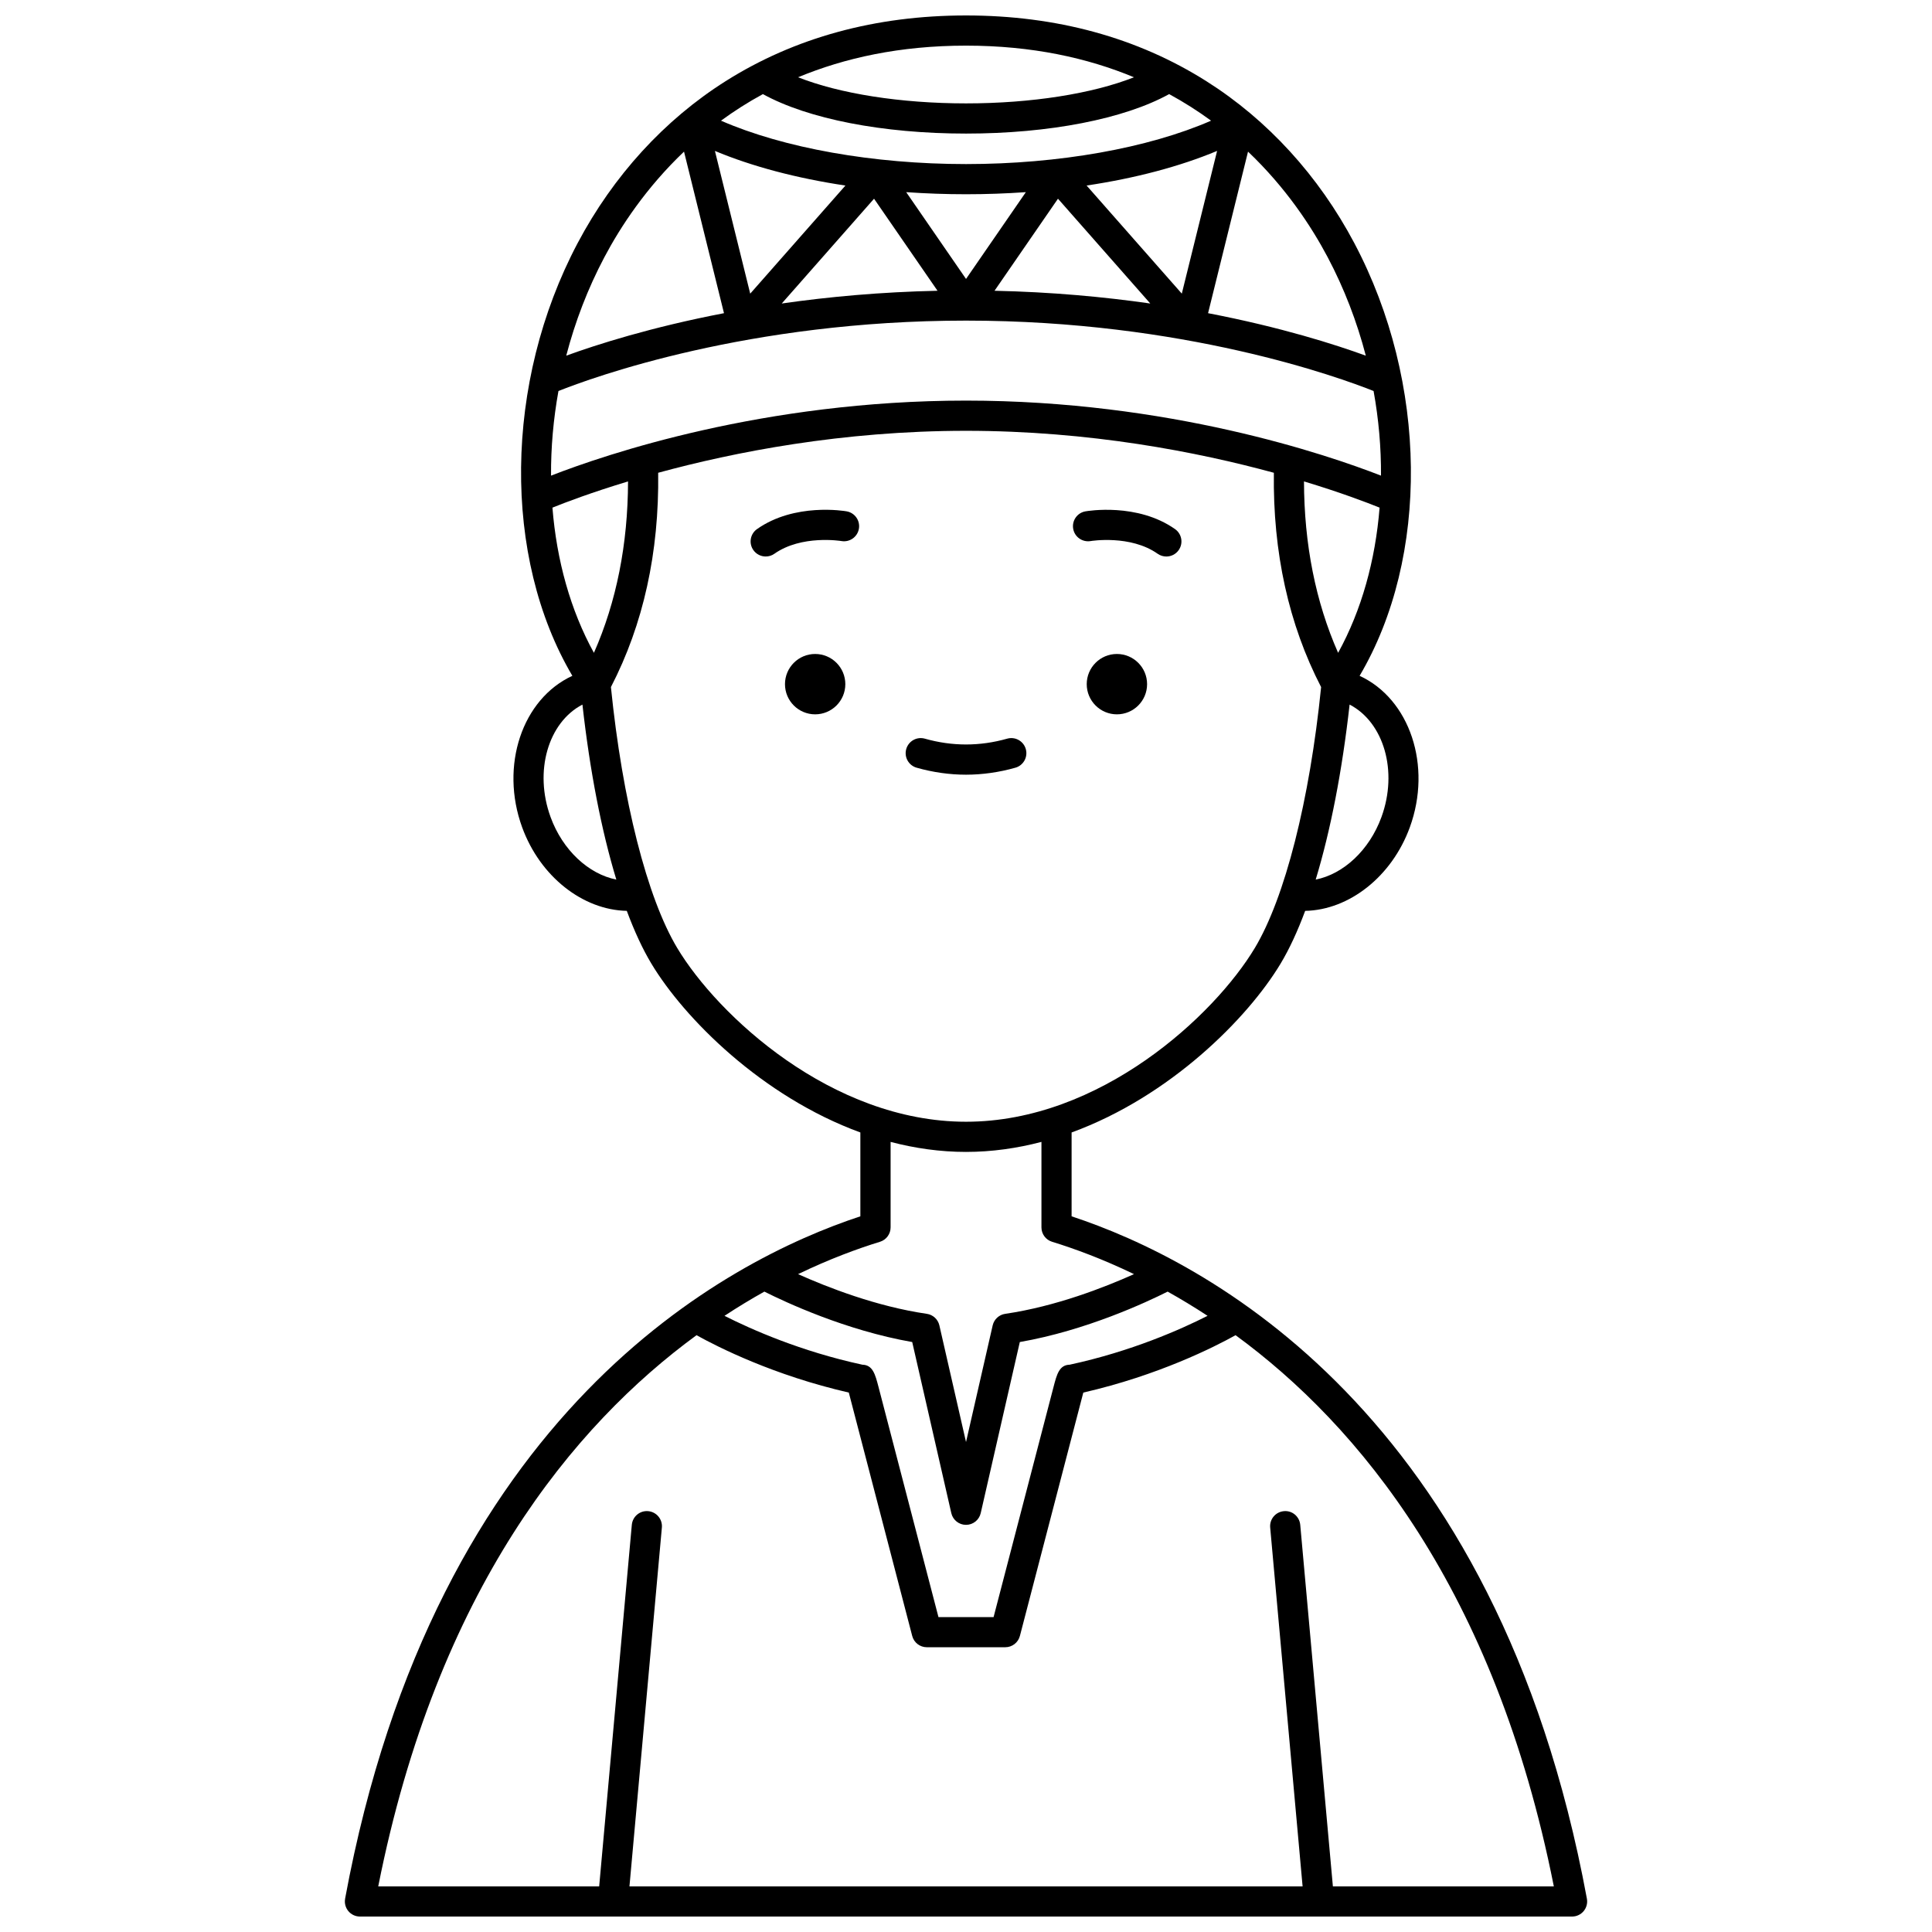 <?xml version="1.0" encoding="UTF-8"?>
<!-- Uploaded to: ICON Repo, www.iconrepo.com, Generator: ICON Repo Mixer Tools -->
<svg width="800px" height="800px" version="1.1" viewBox="144 144 512 512" xmlns="http://www.w3.org/2000/svg">
 <defs>
  <clipPath id="a">
   <path d="m235 148.09h330v503.81h-330z"/>
  </clipPath>
 </defs>
 <path d="m447.99 325.31c0 4.414-3.582 7.996-8 7.996-4.414 0-7.996-3.582-7.996-7.996 0-4.418 3.582-8 7.996-8 4.418 0 8 3.582 8 8"/>
 <path d="m433.02 287.39c0.105-0.02 10.547-1.727 17.77 3.363 0.699 0.492 1.504 0.73 2.301 0.73 1.258 0 2.492-0.59 3.273-1.695 1.273-1.805 0.84-4.301-0.965-5.57-9.977-7.031-23.195-4.805-23.754-4.703-2.172 0.383-3.617 2.449-3.238 4.621 0.371 2.168 2.441 3.613 4.613 3.254z"/>
 <path d="m368.02 325.31c0 4.414-3.578 7.996-7.996 7.996-4.418 0-7.996-3.582-7.996-7.996 0-4.418 3.578-8 7.996-8 4.418 0 7.996 3.582 7.996 8"/>
 <path d="m368.37 279.51c-0.559-0.102-13.777-2.328-23.754 4.703-1.805 1.273-2.238 3.766-0.965 5.57 0.777 1.105 2.016 1.695 3.273 1.695 0.797 0 1.602-0.234 2.301-0.73 7.199-5.074 17.602-3.394 17.766-3.363 2.172 0.375 4.238-1.074 4.625-3.246 0.383-2.172-1.07-4.242-3.246-4.629z"/>
 <path d="m413.09 347.45c2.125-0.602 3.359-2.812 2.758-4.938-0.602-2.125-2.812-3.363-4.938-2.758-7.246 2.055-14.562 2.055-21.812 0-2.125-0.605-4.336 0.633-4.938 2.758-0.602 2.125 0.633 4.336 2.758 4.938 4.332 1.227 8.734 1.852 13.086 1.852 4.348-0.004 8.754-0.625 13.086-1.852z"/>
 <g clip-path="url(#a)">
  <path d="m235.46 647.18c-0.215 1.168 0.098 2.371 0.859 3.285 0.758 0.914 1.887 1.441 3.074 1.441h321.22c1.188 0 2.312-0.527 3.074-1.441 0.758-0.914 1.074-2.117 0.859-3.285-23.906-129.33-101.33-169.23-136.56-180.84v-22.223c26.137-9.543 46.734-30.328 55.402-44.773 2.312-3.852 4.484-8.547 6.496-13.953 11.645-0.234 22.957-9.07 27.727-22.129 5.961-16.328-0.004-34.031-13.301-40.16 18.531-31.422 18.172-77.691-1.398-114.67-9.438-17.836-23-32.676-39.215-42.918-18.301-11.559-39.73-17.418-63.699-17.418s-45.402 5.859-63.699 17.414c-16.219 10.242-29.777 25.082-39.219 42.918-19.566 36.98-19.93 83.25-1.398 114.67-13.293 6.125-19.262 23.832-13.301 40.16 4.769 13.059 16.082 21.895 27.727 22.129 2.012 5.402 4.184 10.102 6.496 13.953 8.668 14.445 29.27 35.23 55.402 44.773v22.223c-35.219 11.609-112.65 51.512-136.55 180.84zm111.11-160.89c5.527 2.781 21.57 10.297 39.176 13.363l10.359 45.34c0.414 1.816 2.035 3.109 3.898 3.109s3.484-1.289 3.898-3.109l10.359-45.34c17.605-3.062 33.648-10.582 39.176-13.363 3.434 1.918 6.973 4.051 10.582 6.418-7.031 3.566-20.152 9.414-36.551 12.953-2.754 0.07-3.402 2.555-4.266 5.879l-15.891 61.004h-14.609l-15.891-61.004c-0.867-3.324-1.512-5.809-4.266-5.879-16.355-3.531-29.496-9.383-36.547-12.953 3.598-2.367 7.137-4.5 10.57-6.418zm209.21 157.62h-58.551l-8.652-95.816c-0.199-2.199-2.133-3.844-4.344-3.621-2.199 0.199-3.82 2.141-3.621 4.34l8.59 95.098h-178.39l8.59-95.098c0.199-2.199-1.422-4.144-3.621-4.34-2.207-0.207-4.144 1.422-4.344 3.621l-8.652 95.816h-58.551c15.641-78.773 51.785-122.24 84.352-146.07 5.609 3.117 20.457 10.648 40.355 15.207 3.098 11.887 16.805 64.5 16.805 64.5 0.457 1.762 2.051 2.988 3.871 2.988h20.793c1.82 0 3.41-1.23 3.871-2.988 0 0 13.707-52.617 16.805-64.5 19.898-4.559 34.746-12.09 40.355-15.207 32.555 23.824 68.699 67.293 84.34 146.07zm-45.676-283.39c-3.215 8.809-10.086 15.125-17.43 16.578 3.918-12.898 7.016-28.758 8.984-46.379 9.074 4.711 12.879 17.66 8.445 29.801zm-208.71-43.512c-6.219-11.289-9.879-24.531-10.992-38.48 3.457-1.395 10.375-4.027 20.035-6.945-0.043 16.645-3.066 31.879-9.043 45.426zm-11.363-46.961c-0.047-7.406 0.613-14.941 1.965-22.426 9.082-3.621 50.301-18.656 108.01-18.656s98.926 15.039 108.01 18.656c1.352 7.484 2.012 15.02 1.965 22.426-14.473-5.637-56.348-19.883-109.97-19.883s-95.5 14.246-109.97 19.883zm141.93-76.879c12.926-1.934 24.715-5.051 34.586-9.176l-9.355 37.824zm16.879 31.266c-12.336-1.77-26.176-3.051-41.281-3.379l16.816-24.395zm-48.832-6.512-15.855-23c5.184 0.363 10.48 0.555 15.855 0.555 5.371 0 10.672-0.191 15.855-0.555zm-7.555 3.133c-15.102 0.328-28.941 1.605-41.281 3.379l24.461-27.773zm-49.637 0.766-9.355-37.824c9.875 4.125 21.664 7.238 34.586 9.176zm166.79 56.707c-1.113 13.953-4.773 27.195-10.992 38.48-5.977-13.547-9-28.781-9.043-45.43 9.664 2.922 16.578 5.555 20.035 6.949zm-13.754-66.355c4.398 8.309 7.762 17.109 10.102 26.086-8.008-2.918-22.387-7.531-41.805-11.262l10.59-42.812c10.035 9.543 16.801 19.84 21.113 27.988zm-51.336-47.695c-10.996 4.344-27.164 6.922-44.508 6.922s-33.512-2.578-44.508-6.922c12.293-5.117 26.984-8.383 44.508-8.383 17.52 0 32.211 3.266 44.508 8.383zm-98.34 4.461c11.918 6.574 31.766 10.461 53.832 10.461s41.914-3.887 53.832-10.461c3.996 2.176 7.699 4.543 11.109 7.043-16.625 7.254-40.309 11.5-64.938 11.5s-48.316-4.246-64.938-11.5c3.402-2.5 7.106-4.867 11.102-7.043zm-42.016 43.234c4.312-8.148 11.082-18.445 21.113-27.988l10.59 42.812c-19.414 3.731-33.797 8.344-41.805 11.262 2.34-8.977 5.703-17.777 10.102-26.086zm-14.254 148.35c-4.43-12.141-0.629-25.086 8.445-29.801 1.969 17.621 5.062 33.477 8.984 46.379-7.344-1.461-14.215-7.769-17.43-16.578zm33.57 34.711c-7.992-13.32-14.539-39.113-17.574-69.152 8.594-16.609 12.801-35.695 12.523-56.793 20.125-5.488 48.777-11.121 81.582-11.121s61.457 5.633 81.582 11.121c-0.281 21.102 3.93 40.184 12.523 56.797-3.035 30.035-9.582 55.828-17.574 69.148-10.68 17.801-40.902 46.039-76.531 46.039-35.633 0-65.852-28.238-76.531-46.039zm76.531 54.035c6.883 0 13.57-0.973 19.988-2.656v22.652c0 1.758 1.145 3.309 2.824 3.82 5.914 1.816 13.355 4.547 21.703 8.574-7.715 3.465-20.727 8.566-34.133 10.52-1.633 0.238-2.953 1.457-3.32 3.066l-7.062 30.91-7.062-30.91c-0.367-1.609-1.688-2.828-3.32-3.066-13.375-1.945-26.402-7.055-34.129-10.52 8.348-4.023 15.785-6.754 21.699-8.57 1.68-0.516 2.824-2.066 2.824-3.82v-22.652c6.418 1.68 13.105 2.652 19.988 2.652z"/>
 </g>
</svg>